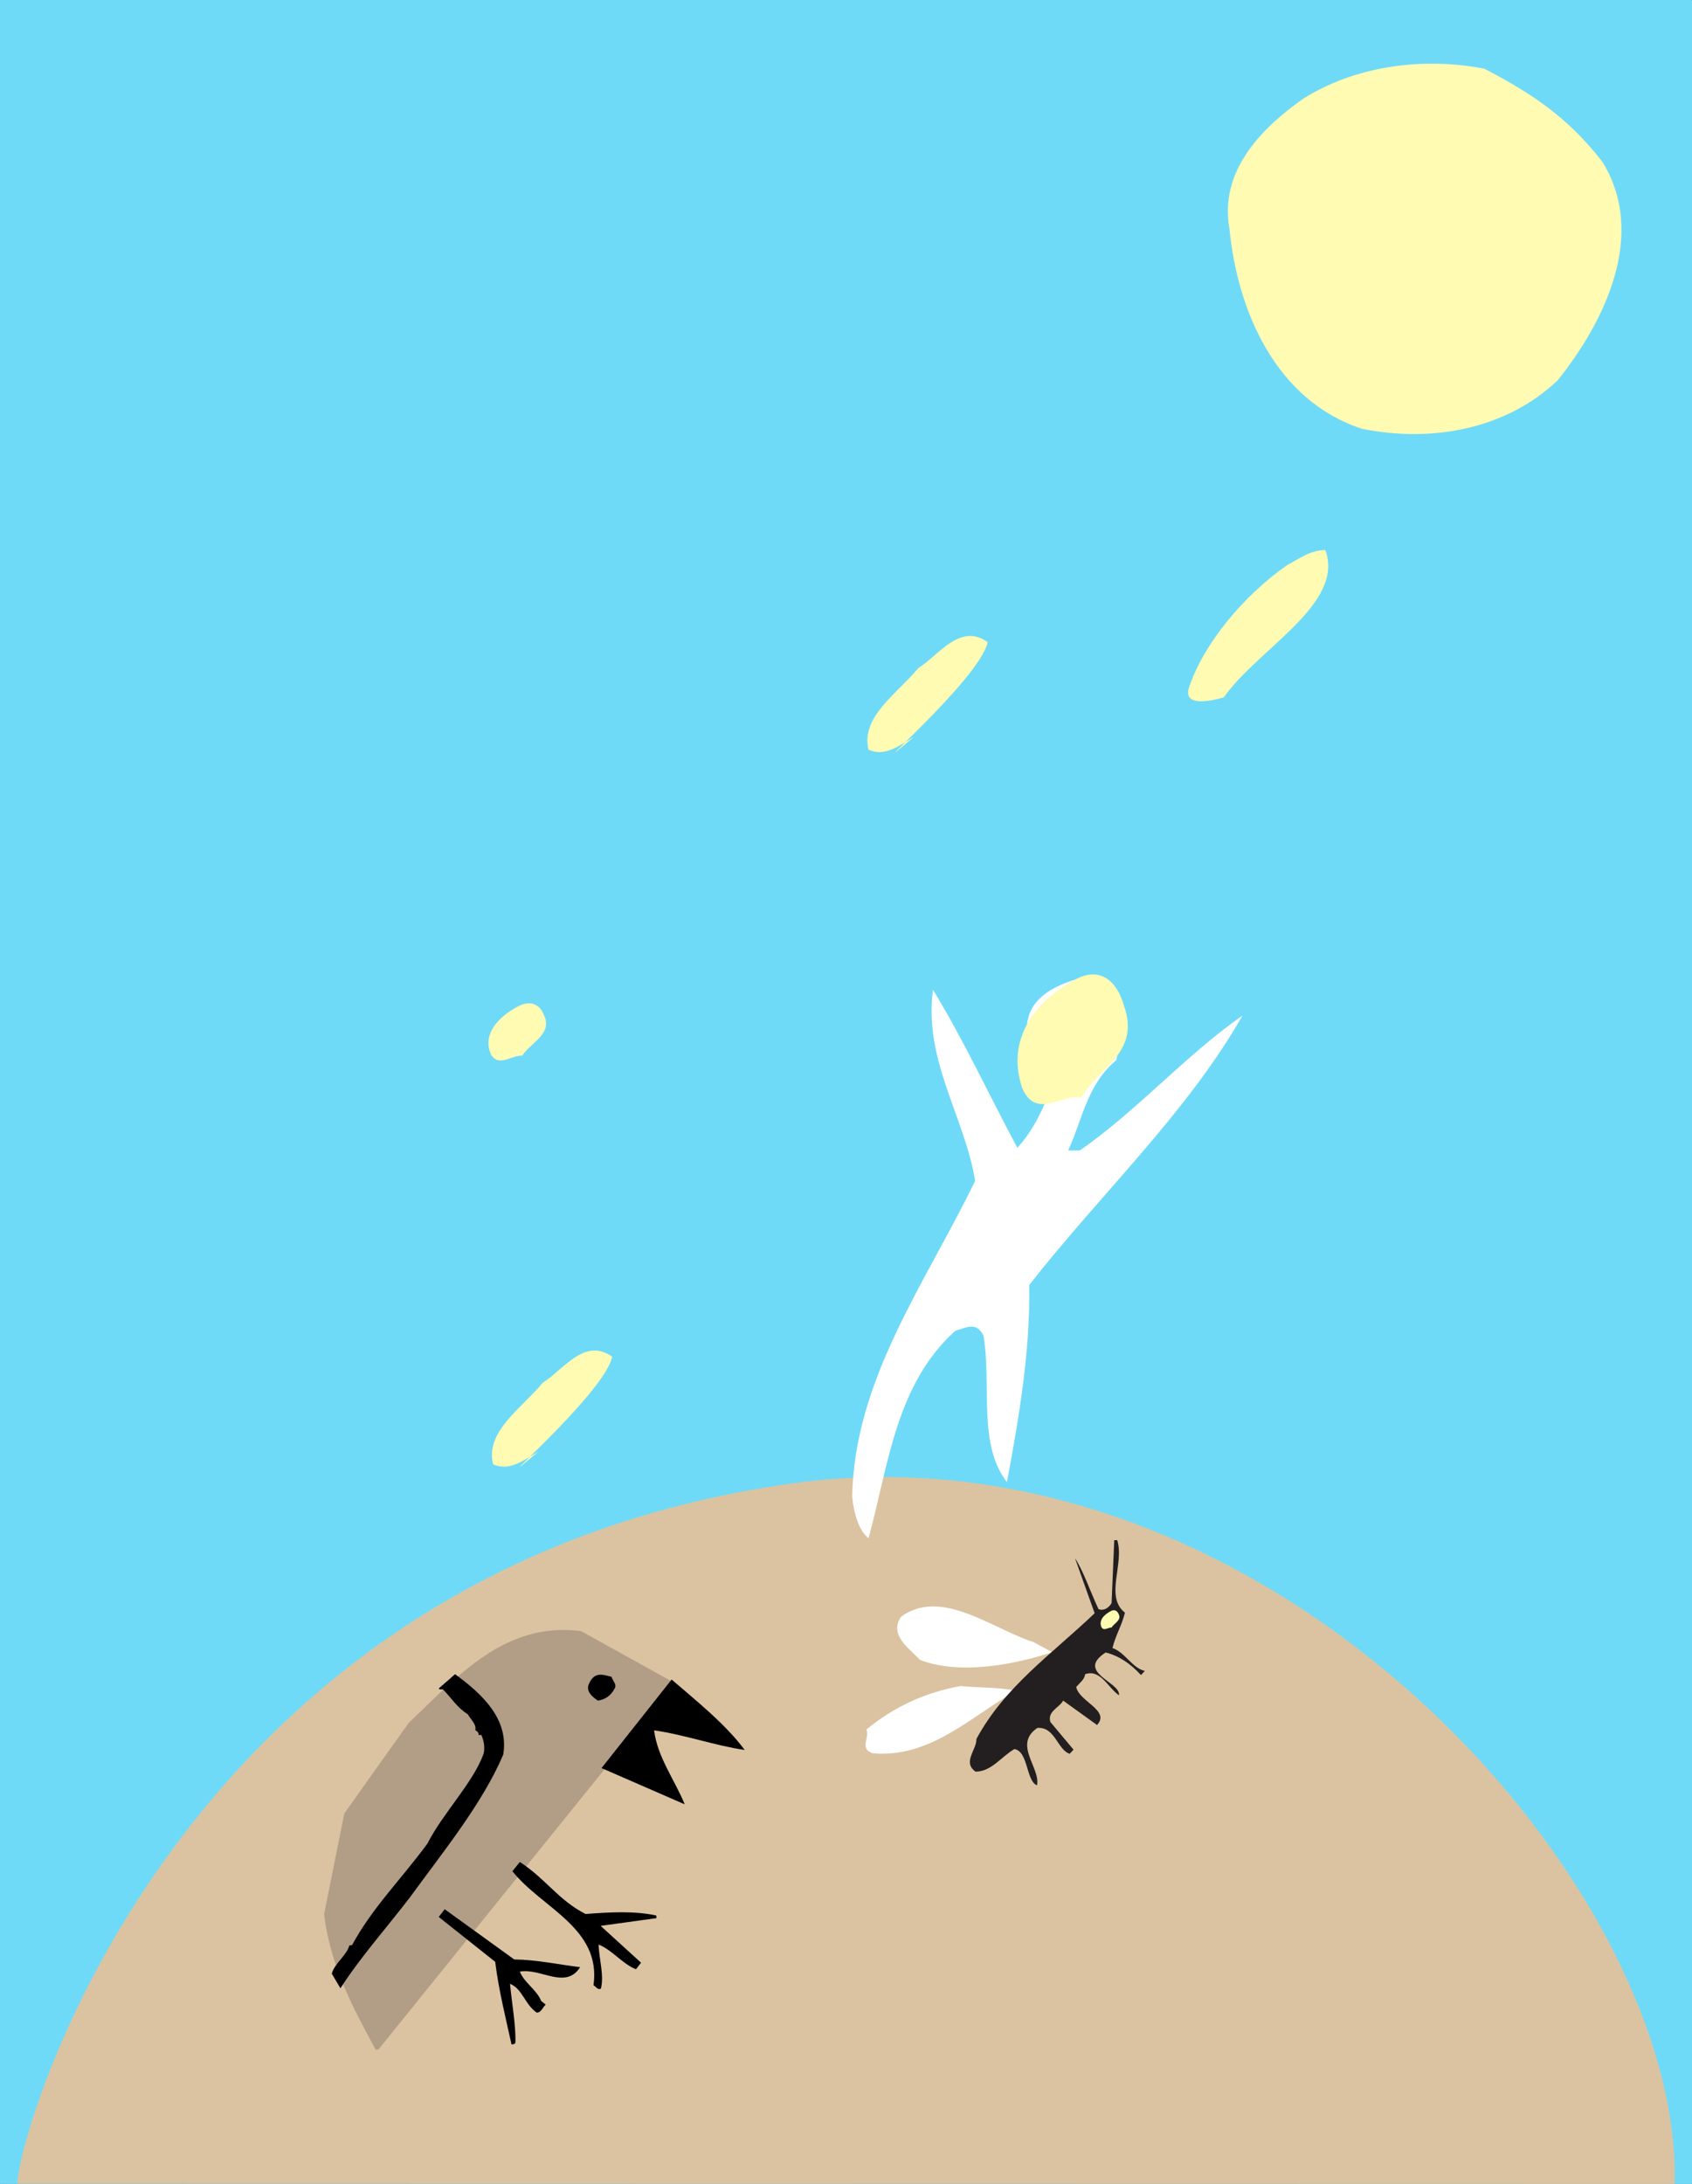 <?xml version="1.0" encoding="UTF-8" standalone="no"?>
<!-- Created with Inkscape (http://www.inkscape.org/) -->

<svg
   xmlns:dc="http://purl.org/dc/elements/1.1/"
   xmlns:cc="http://creativecommons.org/ns#"
   xmlns:rdf="http://www.w3.org/1999/02/22-rdf-syntax-ns#"
   xmlns:svg="http://www.w3.org/2000/svg"
   xmlns="http://www.w3.org/2000/svg"
   xmlns:sodipodi="http://sodipodi.sourceforge.net/DTD/sodipodi-0.dtd"
   xmlns:inkscape="http://www.inkscape.org/namespaces/inkscape"
   width="328.083mm"
   height="423.334mm"
   viewBox="0 0 328.083 423.334"
   version="1.1"
   id="svg8"
   sodipodi:docname="007.svg"
   inkscape:version="0.92.4 (5da689c313, 2019-01-14)">
  <rect x="0" y="0" width="328.083" height="423.334" fill="#808080" stroke="none"/>
  <defs
     id="defs2" />
  <sodipodi:namedview
     id="base"
     pagecolor="#ffffff"
     bordercolor="#666666"
     borderopacity="1.0"
     inkscape:pageopacity="0.0"
     inkscape:pageshadow="2"
     inkscape:zoom="0.24748737"
     inkscape:cx="-1862.9757"
     inkscape:cy="1269.6029"
     inkscape:document-units="mm"
     inkscape:current-layer="layer1"
     showgrid="false"
     fit-margin-top="0"
     fit-margin-left="0"
     fit-margin-right="0"
     fit-margin-bottom="0"
     inkscape:window-width="2560"
     inkscape:window-height="1027"
     inkscape:window-x="-8"
     inkscape:window-y="-8"
     inkscape:window-maximized="1" />
  <g
     inkscape:label="Layer 1"
     inkscape:groupmode="layer"
     id="layer1"
     transform="translate(-268.363,71.905)">
    <rect
       style="opacity:1;fill:#6fdaf7;fill-opacity:1;fill-rule:evenodd;stroke:none;stroke-width:0.529;stroke-miterlimit:4;stroke-dasharray:none;stroke-dashoffset:0;stroke-opacity:1"
       id="rect948"
       width="328.083"
       height="423.334"
       x="268.363"
       y="-71.905"
       ry="0.135" />
    <g
       id="g1045"
       transform="translate(666.129,35.79)">
      <path
         class="st1"
         d="m -73.042,315.639 -321.382,-0.065 c 0.805,-12.844 32.772,-119.222 150.093,-135.695 92.498,-12.959 172.671,77.466 171.289,135.752 z"
         id="path1798"
         inkscape:connector-curvature="0"
         style="fill:#dbc3a1;stroke-width:0.265" />
      <path
         class="st2"
         d="m -181.322,86.928 c 0.921,4.089 0.921,7.027 0,10.885 -5.702,4.781 -6.566,11.577 -9.33,17.509 h 2.246 c 10.885,-7.487 20.677,-18.603 31.562,-26.148 -10.885,19.064 -27.703,34.73 -41.353,52.239 0.231,12.729 -2.016,25.918 -4.319,38.186 -5.702,-7.257 -2.937,-18.834 -4.55,-28.395 -1.382,-2.707 -3.168,-1.613 -5.472,-0.921 -11.577,10.425 -12.959,26.148 -16.818,40.202 -1.844,-1.382 -2.937,-5.011 -3.168,-8.179 0.461,-22.693 14.284,-41.353 23.844,-61.109 -2.072,-12.498 -10.021,-23.384 -8.179,-37.034 6.105,10.022 10.886,20.446 16.357,30.641 2.937,-3.168 5.241,-7.718 6.566,-12.037 -4.781,-2.707 -5.702,-8.639 -4.32,-13.65 1.382,-4.089 5.702,-5.932 9.33,-7.027 3.283,-0.346 5.99,2.361 7.603,4.838 z"
         id="path1800"
         inkscape:connector-curvature="0"
         style="fill:#ffffff;stroke-width:0.265" />
      <path
         class="st4"
         d="m -87.038,-76.297 c 8.697,14.111 0.403,30.986 -8.697,42.333 -9.906,9.388 -24.132,12.153 -37.955,9.388 -16.645,-5.472 -24.133,-22.75 -25.687,-38.819 -1.959,-11.001 5.932,-19.237 14.226,-25.112 9.906,-6.278 22.923,-8.236 35.191,-5.875 9.1,4.723 16.242,9.445 22.923,18.085 z"
         id="path1802"
         inkscape:connector-curvature="0"
         style="fill:#fffbb3;stroke-width:0.265" />
      <path
         class="st4"
         d="m -206.26,16.777 c -1.439,7.257 -27.012,29.086 -14.341,18.431 -2.649,1.498 -5.529,3.917 -8.754,2.419 -1.554,-6.336 5.471,-10.77 9.618,-15.781 4.089,-2.592 8.121,-8.87 13.477,-5.069 z"
         id="path1804"
         inkscape:connector-curvature="0"
         style="fill:#fffbb3;stroke-width:0.265" />
      <path
         class="st4"
         d="m -279.061,155.293 c -1.439,7.257 -27.012,29.086 -14.341,18.431 -2.649,1.498 -5.529,3.917 -8.754,2.419 -1.554,-6.336 5.471,-10.771 9.618,-15.781 4.089,-2.592 8.121,-8.87 13.477,-5.069 z"
         id="path1806"
         inkscape:connector-curvature="0"
         style="fill:#fffbb3;stroke-width:0.265" />
      <path
         class="st4"
         d="m -140.775,-1.078 c 3.801,10.482 -12.959,19.006 -19.698,28.567 -2.592,0.749 -8.294,1.959 -6.623,-2.246 2.822,-8.236 10.483,-17.567 19.064,-23.499 2.131,-1.036 4.147,-2.765 7.257,-2.822 z"
         id="path1808"
         inkscape:connector-curvature="0"
         style="fill:#fffbb3;stroke-width:0.265" />
      <path
         class="st4"
         d="m -179.824,87.273 c 3.283,9.215 -5.126,12.037 -8.294,17.797 -3.686,-0.864 -8.754,4.435 -11.461,-1.9 -3.513,-10.655 4.147,-17.855 10.713,-21.195 4.32,-2.131 7.66,0.287 9.043,5.299 z"
         id="path1810"
         inkscape:connector-curvature="0"
         style="fill:#fffbb3;stroke-width:0.265" />
      <g
         style="stroke-width:0.046"
         id="g1824"
         transform="matrix(5.76,0,0,5.76,-3936.769,10546.245)">
        <g
           style="stroke-width:0.046"
           id="g1820">
          <g
             style="stroke-width:0.046"
             id="g1816">
            <path
               class="st2"
               d="m 649.2,-1794.38 0.63,0.34 c -1.24,0.41 -3.09,0.78 -4.45,0.26 -0.37,-0.4 -1.06,-0.84 -0.63,-1.46 1.36,-0.97 3.03,0.4 4.45,0.86 z"
               id="path1812"
               inkscape:connector-curvature="0"
               style="fill:#ffffff;stroke-width:0.046" />
            <path
               class="st2"
               d="m 646.75,-1792.9 c 0.55,0.06 1.28,0.03 1.86,0.16 -1.52,0.87 -2.9,2.28 -4.83,2.1 -0.45,-0.17 -0.09,-0.49 -0.2,-0.8 0.92,-0.76 1.98,-1.25 3.17,-1.46 z"
               id="path1814"
               inkscape:connector-curvature="0"
               style="fill:#ffffff;stroke-width:0.046" />
          </g>
          <path
             class="st8"
             d="m 651.39,-1795.49 c 0.18,0.07 0.34,-0.04 0.44,-0.2 l 0.09,-2.12 h 0.1 c 0.25,0.8 -0.43,1.9 0.26,2.44 -0.1,0.42 -0.32,0.77 -0.42,1.19 0.42,0.14 0.67,0.68 1.09,0.77 l -0.13,0.14 c -0.35,-0.38 -0.74,-0.65 -1.19,-0.76 -1.03,0.67 0.52,1 0.45,1.44 -0.37,-0.25 -0.62,-0.89 -1.14,-0.71 -0.02,0.18 -0.18,0.29 -0.3,0.43 0.09,0.49 1.16,0.79 0.7,1.28 l -1.14,-0.82 c -0.13,0.24 -0.54,0.36 -0.43,0.72 l 0.78,0.93 -0.13,0.14 c -0.42,-0.14 -0.49,-0.92 -1.09,-0.87 -0.82,0.56 0.11,1.33 -0.01,1.93 -0.37,-0.14 -0.29,-1.14 -0.76,-1.22 -0.44,0.25 -0.77,0.76 -1.31,0.76 -0.45,-0.32 0.04,-0.73 0.03,-1.1 0.95,-1.76 2.52,-2.84 3.98,-4.23 l -0.66,-1.85 c 0.27,0.4 0.52,1.14 0.79,1.71 z"
             id="path1818"
             inkscape:connector-curvature="0"
             style="fill:#231f20;stroke-width:0.046" />
        </g>
        <path
           class="st4"
           d="m 652.07,-1795.32 c 0.1,0.21 -0.15,0.3 -0.24,0.45 -0.11,-0.01 -0.26,0.13 -0.34,-0.01 -0.11,-0.25 0.12,-0.44 0.31,-0.54 0.12,-0.07 0.22,-0.02 0.27,0.1 z"
           id="path1822"
           inkscape:connector-curvature="0"
           style="fill:#fffbb3;stroke-width:0.046" />
      </g>
      <path
         class="st4"
         d="m -292.308,89.059 c 1.785,3.686 -2.592,5.356 -4.204,7.89 -1.959,-0.174 -4.55,2.304 -6.048,-0.231 -1.9,-4.319 2.072,-7.718 5.472,-9.445 2.246,-1.095 4.032,-0.231 4.78,1.785 z"
         id="path1826"
         inkscape:connector-curvature="0"
         style="fill:#fffbb3;stroke-width:0.265" />
      <g
         style="stroke-width:0.046"
         id="g1840"
         transform="matrix(5.76,0,0,5.76,-3936.769,10546.245)">
        <path
           class="st12"
           d="m 627.06,-1780.66 c -0.77,-1.41 -1.53,-2.83 -1.74,-4.56 l 0.68,-3.39 c 0.72,-1.02 1.44,-2.03 2.17,-3.05 1.64,-1.56 3.23,-3.42 5.8,-3.09 l 3.14,1.74 -9.96,12.34 z"
           id="path1828"
           inkscape:connector-curvature="0"
           style="fill:#b29d86;stroke-width:0.046" />
        <path
           style="stroke-width:0.046"
           d="m 635.82,-1783.37 c -0.45,-0.17 -0.81,-0.66 -1.26,-0.83 0.02,0.5 0.19,1.03 0.08,1.48 -0.11,0.06 -0.17,-0.07 -0.25,-0.11 0.27,-1.93 -1.75,-2.6 -2.73,-3.84 l 0.25,-0.31 c 0.89,0.58 1.28,1.27 2.21,1.75 0.81,-0.06 1.63,-0.11 2.38,0.05 l 0.01,0.09 -1.88,0.26 1.36,1.24 z"
           id="path1830"
           inkscape:connector-curvature="0" />
        <path
           style="stroke-width:0.046"
           d="m 631.91,-1783.29 c 0.15,0.38 0.57,0.61 0.72,0.99 l 0.15,0.12 c -0.1,0.09 -0.15,0.27 -0.3,0.27 -0.4,-0.27 -0.48,-0.8 -0.9,-0.97 0.06,0.66 0.2,1.4 0.18,1.98 -0.02,0.06 -0.08,0.05 -0.13,0.06 -0.2,-0.91 -0.43,-1.82 -0.55,-2.78 l -1.9,-1.51 0.2,-0.26 2.34,1.69 c 0.76,0.01 1.48,0.17 2.22,0.26 -0.49,0.77 -1.33,0.02 -2.03,0.15 z"
           id="path1832"
           inkscape:connector-curvature="0" />
        <path
           style="stroke-width:0.046"
           d="m 636.43,-1791.41 c 0.11,0.9 0.69,1.66 1.03,2.49 -0.93,-0.41 -1.87,-0.81 -2.8,-1.22 l 2.36,-2.98 c 0.88,0.76 1.81,1.5 2.46,2.37 -0.98,-0.14 -2.01,-0.51 -3.05,-0.66 z"
           id="path1834"
           inkscape:connector-curvature="0" />
        <path
           style="stroke-width:0.046"
           d="m 634.54,-1792.41 c -0.2,-0.13 -0.42,-0.32 -0.3,-0.57 0.18,-0.41 0.45,-0.31 0.76,-0.23 0.03,0.14 0.2,0.26 0.09,0.41 -0.12,0.23 -0.31,0.35 -0.55,0.39 z"
           id="path1836"
           inkscape:connector-curvature="0" />
        <path
           style="stroke-width:0.046"
           d="m 625.58,-1783.22 c 0.09,-0.35 0.5,-0.61 0.59,-0.95 l 0.09,-0.01 c 0.69,-1.27 1.65,-2.21 2.54,-3.42 0.53,-1.04 1.52,-2.02 1.89,-3.02 0.05,-0.2 0.01,-0.46 -0.08,-0.64 l -0.09,0.01 c 0.02,-0.09 -0.06,-0.13 -0.11,-0.17 0.05,-0.19 -0.16,-0.36 -0.25,-0.53 -0.37,-0.23 -0.56,-0.56 -0.84,-0.84 -0.05,0 -0.11,0.02 -0.14,-0.03 l 0.55,-0.48 c 0.93,0.68 1.82,1.52 1.62,2.71 -0.7,1.64 -2.01,3.25 -3.17,4.84 -0.77,1 -1.64,1.98 -2.31,3.02 z"
           id="path1838"
           inkscape:connector-curvature="0" />
      </g>
    </g>
  </g>
</svg>
